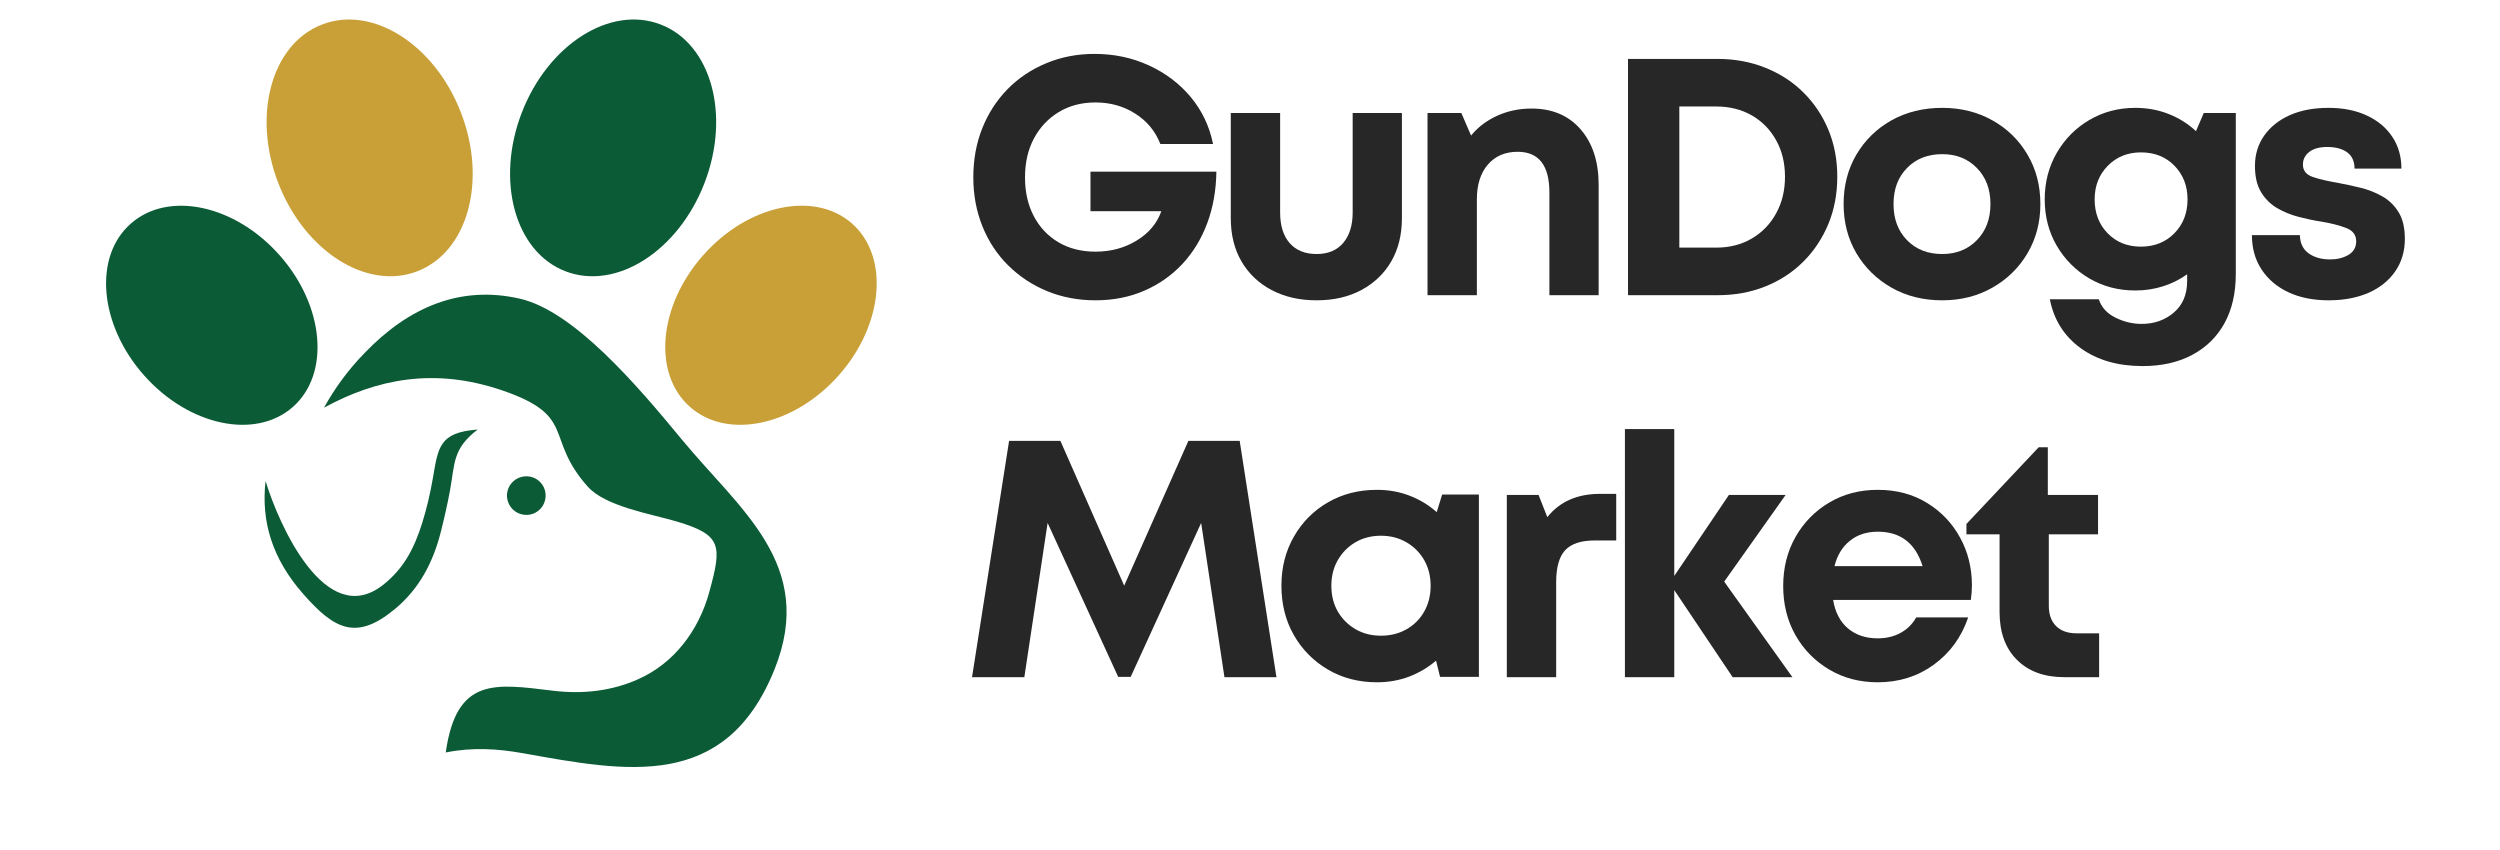 <svg xmlns="http://www.w3.org/2000/svg" xmlns:xlink="http://www.w3.org/1999/xlink" width="500" zoomAndPan="magnify" viewBox="0 0 375 135.12" height="170" preserveAspectRatio="xMidYMid meet" version="1.0"><defs><g/><clipPath id="40f9a05dab"><path d="M 0.504 1 L 109 1 L 109 120 L 0.504 120 Z M 0.504 1 " clip-rule="nonzero"/></clipPath><clipPath id="42495a6551"><path d="M 2 0.344 L 42 0.344 L 42 40 L 2 40 Z M 2 0.344 " clip-rule="nonzero"/></clipPath><clipPath id="124ddc5396"><rect x="0" width="231" y="0" height="110"/></clipPath><clipPath id="8c661f6627"><rect x="0" width="367" y="0" height="121"/></clipPath></defs><g transform="matrix(1, 0, 0, 1, 5, 2)"><g clip-path="url(#8c661f6627)"><path fill="#c9a037" d="M 119.227 33.527 C 125.199 38.793 124.262 49.609 117.133 57.652 C 110.031 65.695 99.426 67.953 93.477 62.684 C 87.504 57.418 88.445 46.625 95.57 38.582 C 102.672 30.539 113.277 28.281 119.227 33.527 Z M 34.992 1.895 C 26.973 4.977 23.848 16.266 28.031 27.105 C 32.219 37.945 42.117 44.227 50.137 41.121 C 58.156 38.039 61.262 26.754 57.074 15.91 C 52.891 5.07 43.012 -1.207 34.992 1.895 Z M 34.992 1.895 " fill-opacity="1" fill-rule="evenodd"/><g clip-path="url(#40f9a05dab)"><path fill="#0b5b36" d="M 67.469 73.715 C 69.164 73.715 70.527 75.078 70.527 76.77 C 70.527 78.488 69.164 79.852 67.469 79.852 C 65.777 79.852 64.387 78.488 64.387 76.77 C 64.387 75.078 65.777 73.715 67.469 73.715 Z M 4.586 33.551 C -1.387 38.793 -0.445 49.609 6.68 57.652 C 13.805 65.695 24.387 67.953 30.359 62.684 C 36.309 57.418 35.371 46.625 28.246 38.582 C 21.141 30.539 10.535 28.281 4.586 33.551 Z M 88.82 1.895 C 96.84 4.977 99.969 16.266 95.781 27.105 C 91.598 37.945 81.719 44.227 73.676 41.121 C 65.66 38.039 62.555 26.754 66.738 15.91 C 70.926 5.07 80.801 -1.207 88.82 1.895 Z M 54.652 117.617 C 56.348 105.602 62.461 106.684 71.609 107.789 C 76.547 108.398 81.086 107.812 85.176 106 C 91.008 103.438 94.887 98.148 96.535 92.152 C 98.582 84.695 98.559 83.051 91.41 80.91 C 87.176 79.664 80.027 78.512 77.203 75.336 C 70.242 67.508 75.652 64.121 63.473 60.004 C 52.797 56.406 43.672 58.242 35.301 62.805 C 37.016 59.699 39.133 56.805 41.719 54.148 C 48.797 46.766 57.027 43.332 66.41 45.473 C 74.969 47.422 84.965 59.109 92.137 67.812 C 101.332 78.98 113.559 87.73 106.953 104.309 C 99.145 123.875 83.273 120.652 66.906 117.734 C 62.977 117.031 58.934 116.75 54.652 117.617 Z M 26.012 74.465 C 28.078 81.332 35.535 98.148 44.66 91 C 47.902 88.457 49.598 85.309 50.914 81.121 C 51.645 78.793 52.184 76.418 52.605 74.02 C 53.453 69.176 53.547 66.73 59.73 66.281 C 55.734 69.316 56.109 71.668 55.336 75.926 C 54.934 78.113 54.441 80.273 53.898 82.438 C 52.652 87.426 50.418 91.609 46.633 94.762 C 40.449 99.934 36.945 98.055 32.008 92.434 C 27.023 86.789 25.281 80.816 26.012 74.465 Z M 26.012 74.465 " fill-opacity="1" fill-rule="evenodd"/></g><g transform="matrix(1, 0, 0, 1, 136, 6)"><g clip-path="url(#124ddc5396)"><g clip-path="url(#42495a6551)"><g fill="#272727" fill-opacity="1"><g transform="translate(0.376, 38.927)"><g><path d="M 20.766 -19.641 L 40.781 -19.641 C 40.738 -16.672 40.254 -13.941 39.328 -11.453 C 38.398 -8.961 37.086 -6.805 35.391 -4.984 C 33.691 -3.16 31.672 -1.738 29.328 -0.719 C 26.984 0.301 24.395 0.812 21.562 0.812 C 18.812 0.812 16.254 0.328 13.891 -0.641 C 11.535 -1.609 9.473 -2.969 7.703 -4.719 C 5.93 -6.469 4.562 -8.539 3.594 -10.938 C 2.625 -13.344 2.141 -15.938 2.141 -18.719 C 2.141 -21.551 2.613 -24.156 3.562 -26.531 C 4.508 -28.906 5.848 -30.977 7.578 -32.75 C 9.316 -34.52 11.367 -35.895 13.734 -36.875 C 16.098 -37.863 18.656 -38.359 21.406 -38.359 C 24.52 -38.359 27.398 -37.75 30.047 -36.531 C 32.691 -35.32 34.91 -33.645 36.703 -31.5 C 38.492 -29.352 39.676 -26.863 40.25 -24.031 L 31.875 -24.031 C 31.082 -26.07 29.754 -27.68 27.891 -28.859 C 26.035 -30.047 23.926 -30.641 21.562 -30.641 C 19.352 -30.641 17.406 -30.129 15.719 -29.109 C 14.039 -28.086 12.727 -26.691 11.781 -24.922 C 10.832 -23.148 10.359 -21.082 10.359 -18.719 C 10.359 -16.395 10.82 -14.348 11.75 -12.578 C 12.676 -10.805 13.977 -9.422 15.656 -8.422 C 17.344 -7.422 19.312 -6.922 21.562 -6.922 C 24 -6.922 26.18 -7.508 28.109 -8.688 C 30.047 -9.875 31.352 -11.43 32.031 -13.359 L 20.766 -13.359 Z M 20.766 -19.641 "/></g></g></g></g><g fill="#272727" fill-opacity="1"><g transform="translate(40.071, 38.927)"><g><path d="M 17.016 0.812 C 14.297 0.812 11.906 0.266 9.844 -0.828 C 7.789 -1.922 6.195 -3.441 5.062 -5.391 C 3.938 -7.336 3.375 -9.617 3.375 -12.234 L 3.375 -28.969 L 11.219 -28.969 L 11.219 -13.141 C 11.219 -11.066 11.723 -9.445 12.734 -8.281 C 13.754 -7.125 15.18 -6.547 17.016 -6.547 C 18.836 -6.547 20.25 -7.133 21.25 -8.312 C 22.25 -9.5 22.75 -11.109 22.75 -13.141 L 22.75 -28.969 L 30.578 -28.969 L 30.578 -12.234 C 30.578 -9.617 30.016 -7.336 28.891 -5.391 C 27.766 -3.441 26.18 -1.922 24.141 -0.828 C 22.109 0.266 19.734 0.812 17.016 0.812 Z M 17.016 0.812 "/></g></g></g><g fill="#272727" fill-opacity="1"><g transform="translate(70.969, 38.927)"><g><path d="M 20.281 -29.672 C 23.57 -29.672 26.172 -28.57 28.078 -26.375 C 29.992 -24.176 30.953 -21.234 30.953 -17.547 L 30.953 0 L 23.125 0 L 23.125 -16.312 C 23.125 -20.633 21.441 -22.797 18.078 -22.797 C 16.078 -22.797 14.492 -22.113 13.328 -20.75 C 12.172 -19.395 11.594 -17.555 11.594 -15.234 L 11.594 0 L 3.75 0 L 3.75 -28.969 L 9.125 -28.969 L 10.672 -25.375 C 11.742 -26.695 13.117 -27.742 14.797 -28.516 C 16.484 -29.285 18.312 -29.672 20.281 -29.672 Z M 20.281 -29.672 "/></g></g></g><g fill="#272727" fill-opacity="1"><g transform="translate(102.295, 38.927)"><g><path d="M 18.516 -37.562 C 21.266 -37.562 23.801 -37.094 26.125 -36.156 C 28.457 -35.227 30.473 -33.922 32.172 -32.234 C 33.867 -30.555 35.191 -28.582 36.141 -26.312 C 37.086 -24.039 37.562 -21.547 37.562 -18.828 C 37.562 -16.109 37.086 -13.602 36.141 -11.312 C 35.191 -9.031 33.867 -7.039 32.172 -5.344 C 30.473 -3.645 28.457 -2.328 26.125 -1.391 C 23.801 -0.461 21.266 0 18.516 0 L 4.297 0 L 4.297 -37.562 Z M 18.297 -7.562 C 20.441 -7.562 22.336 -8.047 23.984 -9.016 C 25.629 -9.984 26.914 -11.316 27.844 -13.016 C 28.781 -14.711 29.25 -16.648 29.25 -18.828 C 29.25 -21.016 28.781 -22.945 27.844 -24.625 C 26.914 -26.312 25.629 -27.629 23.984 -28.578 C 22.336 -29.523 20.441 -30 18.297 -30 L 12.453 -30 L 12.453 -7.562 Z M 18.297 -7.562 "/></g></g></g><g fill="#272727" fill-opacity="1"><g transform="translate(138.986, 38.927)"><g><path d="M 17.547 0.812 C 14.535 0.812 11.848 0.141 9.484 -1.203 C 7.129 -2.547 5.27 -4.367 3.906 -6.672 C 2.551 -8.984 1.875 -11.586 1.875 -14.484 C 1.875 -17.422 2.551 -20.039 3.906 -22.344 C 5.27 -24.656 7.129 -26.473 9.484 -27.797 C 11.848 -29.117 14.535 -29.781 17.547 -29.781 C 20.516 -29.781 23.176 -29.117 25.531 -27.797 C 27.895 -26.473 29.754 -24.656 31.109 -22.344 C 32.473 -20.039 33.156 -17.422 33.156 -14.484 C 33.156 -11.586 32.473 -8.984 31.109 -6.672 C 29.754 -4.367 27.895 -2.547 25.531 -1.203 C 23.176 0.141 20.516 0.812 17.547 0.812 Z M 17.547 -6.547 C 19.797 -6.547 21.633 -7.281 23.062 -8.75 C 24.5 -10.219 25.219 -12.129 25.219 -14.484 C 25.219 -16.848 24.5 -18.758 23.062 -20.219 C 21.633 -21.688 19.797 -22.422 17.547 -22.422 C 15.254 -22.422 13.391 -21.688 11.953 -20.219 C 10.523 -18.758 9.812 -16.848 9.812 -14.484 C 9.812 -12.129 10.523 -10.219 11.953 -8.75 C 13.391 -7.281 15.254 -6.547 17.547 -6.547 Z M 17.547 -6.547 "/></g></g></g><g fill="#272727" fill-opacity="1"><g transform="translate(170.957, 38.927)"><g><path d="M 27.156 -28.969 L 32.25 -28.969 L 32.25 -3.375 C 32.25 -0.332 31.648 2.273 30.453 4.453 C 29.254 6.629 27.547 8.305 25.328 9.484 C 23.109 10.672 20.477 11.266 17.438 11.266 C 13.5 11.266 10.219 10.316 7.594 8.422 C 4.969 6.523 3.332 3.93 2.688 0.641 L 10.469 0.641 C 10.895 1.93 11.773 2.906 13.109 3.562 C 14.453 4.227 15.844 4.562 17.281 4.562 C 19.281 4.562 20.984 3.961 22.391 2.766 C 23.805 1.566 24.516 -0.102 24.516 -2.25 L 24.516 -3.328 C 23.367 -2.504 22.098 -1.867 20.703 -1.422 C 19.316 -0.973 17.836 -0.75 16.266 -0.75 C 13.578 -0.75 11.141 -1.391 8.953 -2.672 C 6.773 -3.961 5.051 -5.695 3.781 -7.875 C 2.508 -10.062 1.875 -12.516 1.875 -15.234 C 1.875 -17.953 2.508 -20.41 3.781 -22.609 C 5.051 -24.816 6.773 -26.562 8.953 -27.844 C 11.141 -29.133 13.578 -29.781 16.266 -29.781 C 18.16 -29.781 19.926 -29.457 21.562 -28.812 C 23.207 -28.164 24.66 -27.254 25.922 -26.078 Z M 17.172 -7.719 C 19.316 -7.719 21.086 -8.426 22.484 -9.844 C 23.879 -11.258 24.578 -13.055 24.578 -15.234 C 24.578 -17.379 23.883 -19.16 22.5 -20.578 C 21.125 -21.992 19.348 -22.703 17.172 -22.703 C 15.055 -22.703 13.301 -21.992 11.906 -20.578 C 10.508 -19.16 9.812 -17.379 9.812 -15.234 C 9.812 -13.055 10.5 -11.258 11.875 -9.844 C 13.258 -8.426 15.023 -7.719 17.172 -7.719 Z M 17.172 -7.719 "/></g></g></g><g fill="#272727" fill-opacity="1"><g transform="translate(203.893, 38.927)"><g><path d="M 14.062 0.812 C 11.625 0.812 9.492 0.383 7.672 -0.469 C 5.848 -1.332 4.426 -2.539 3.406 -4.094 C 2.383 -5.656 1.875 -7.473 1.875 -9.547 L 9.5 -9.547 C 9.531 -8.266 9.992 -7.301 10.891 -6.656 C 11.785 -6.008 12.93 -5.688 14.328 -5.688 C 15.43 -5.688 16.395 -5.926 17.219 -6.406 C 18.039 -6.895 18.453 -7.617 18.453 -8.578 C 18.453 -9.586 17.906 -10.297 16.812 -10.703 C 15.727 -11.117 14.414 -11.453 12.875 -11.703 C 11.727 -11.879 10.535 -12.129 9.297 -12.453 C 8.066 -12.773 6.93 -13.238 5.891 -13.844 C 4.859 -14.445 4.008 -15.285 3.344 -16.359 C 2.688 -17.43 2.359 -18.828 2.359 -20.547 C 2.359 -22.367 2.848 -23.977 3.828 -25.375 C 4.816 -26.77 6.176 -27.852 7.906 -28.625 C 9.645 -29.395 11.695 -29.781 14.062 -29.781 C 16.383 -29.781 18.41 -29.375 20.141 -28.562 C 21.879 -27.758 23.227 -26.633 24.188 -25.188 C 25.156 -23.738 25.641 -22.051 25.641 -20.125 L 18.188 -20.125 C 18.188 -21.27 17.801 -22.129 17.031 -22.703 C 16.258 -23.273 15.195 -23.562 13.844 -23.562 C 12.625 -23.562 11.676 -23.301 11 -22.781 C 10.32 -22.258 9.984 -21.586 9.984 -20.766 C 9.984 -19.797 10.52 -19.133 11.594 -18.781 C 12.664 -18.426 13.953 -18.125 15.453 -17.875 C 16.629 -17.656 17.844 -17.395 19.094 -17.094 C 20.352 -16.789 21.52 -16.332 22.594 -15.719 C 23.664 -15.113 24.531 -14.273 25.188 -13.203 C 25.852 -12.129 26.188 -10.711 26.188 -8.953 C 26.188 -6.992 25.68 -5.281 24.672 -3.812 C 23.672 -2.344 22.258 -1.203 20.438 -0.391 C 18.613 0.41 16.488 0.812 14.062 0.812 Z M 14.062 0.812 "/></g></g></g><g fill="#272727" fill-opacity="1"><g transform="translate(0.376, 99.647)"><g><path d="M 50.328 0 L 42.062 0 L 38.359 -24.516 L 27.156 -0.047 L 25.172 -0.047 L 13.953 -24.516 L 10.25 0 L 1.938 0 L 7.828 -37.562 L 15.984 -37.562 L 26.125 -14.547 L 36.328 -37.562 L 44.484 -37.562 Z M 50.328 0 "/></g></g></g><g fill="#272727" fill-opacity="1"><g transform="translate(49.62, 99.647)"><g><path d="M 27.422 -29.031 L 33.266 -29.031 L 33.266 -0.047 L 27.094 -0.047 L 26.453 -2.625 C 25.203 -1.551 23.781 -0.707 22.188 -0.094 C 20.594 0.508 18.883 0.812 17.062 0.812 C 14.164 0.812 11.57 0.141 9.281 -1.203 C 6.988 -2.547 5.18 -4.367 3.859 -6.672 C 2.535 -8.984 1.875 -11.609 1.875 -14.547 C 1.875 -17.441 2.535 -20.039 3.859 -22.344 C 5.18 -24.656 6.988 -26.473 9.281 -27.797 C 11.57 -29.117 14.164 -29.781 17.062 -29.781 C 18.926 -29.781 20.66 -29.469 22.266 -28.844 C 23.879 -28.219 25.312 -27.348 26.562 -26.234 Z M 17.703 -6.594 C 19.203 -6.594 20.551 -6.93 21.75 -7.609 C 22.957 -8.297 23.898 -9.238 24.578 -10.438 C 25.254 -11.633 25.594 -13.004 25.594 -14.547 C 25.594 -16.047 25.254 -17.395 24.578 -18.594 C 23.898 -19.789 22.957 -20.738 21.75 -21.438 C 20.551 -22.133 19.203 -22.484 17.703 -22.484 C 16.172 -22.484 14.812 -22.133 13.625 -21.438 C 12.445 -20.738 11.516 -19.789 10.828 -18.594 C 10.148 -17.395 9.812 -16.047 9.812 -14.547 C 9.812 -13.004 10.148 -11.641 10.828 -10.453 C 11.516 -9.273 12.445 -8.336 13.625 -7.641 C 14.812 -6.941 16.172 -6.594 17.703 -6.594 Z M 17.703 -6.594 "/></g></g></g><g fill="#272727" fill-opacity="1"><g transform="translate(83.575, 99.647)"><g><path d="M 18.562 -29.141 L 21.141 -29.141 L 21.141 -21.734 L 17.766 -21.734 C 15.547 -21.734 13.961 -21.211 13.016 -20.172 C 12.066 -19.141 11.594 -17.441 11.594 -15.078 L 11.594 0 L 3.75 0 L 3.75 -28.969 L 8.797 -28.969 L 10.188 -25.438 C 12.156 -27.906 14.945 -29.141 18.562 -29.141 Z M 18.562 -29.141 "/></g></g></g><g fill="#272727" fill-opacity="1"><g transform="translate(102.349, 99.647)"><g><path d="M 30.375 0 L 20.875 0 L 11.594 -13.844 L 11.594 0 L 3.75 0 L 3.75 -39.438 L 11.594 -39.438 L 11.594 -16.094 L 20.281 -28.969 L 29.297 -28.969 L 19.531 -15.188 Z M 30.375 0 "/></g></g></g><g fill="#272727" fill-opacity="1"><g transform="translate(129.384, 99.647)"><g><path d="M 31.875 -14.594 C 31.875 -13.844 31.816 -13.07 31.703 -12.281 L 9.812 -12.281 C 10.133 -10.32 10.922 -8.812 12.172 -7.75 C 13.43 -6.695 15.008 -6.172 16.906 -6.172 C 18.258 -6.172 19.473 -6.461 20.547 -7.047 C 21.617 -7.641 22.441 -8.457 23.016 -9.5 L 31.281 -9.5 C 30.207 -6.352 28.383 -3.848 25.812 -1.984 C 23.238 -0.117 20.27 0.812 16.906 0.812 C 14.039 0.812 11.473 0.141 9.203 -1.203 C 6.93 -2.547 5.141 -4.367 3.828 -6.672 C 2.523 -8.984 1.875 -11.586 1.875 -14.484 C 1.875 -17.379 2.523 -19.977 3.828 -22.281 C 5.141 -24.594 6.93 -26.422 9.203 -27.766 C 11.473 -29.109 14.039 -29.781 16.906 -29.781 C 19.875 -29.781 22.484 -29.086 24.734 -27.703 C 26.984 -26.328 28.734 -24.492 29.984 -22.203 C 31.242 -19.922 31.875 -17.383 31.875 -14.594 Z M 16.906 -23.125 C 15.145 -23.125 13.664 -22.641 12.469 -21.672 C 11.27 -20.711 10.457 -19.375 10.031 -17.656 L 24.031 -17.656 C 22.895 -21.301 20.52 -23.125 16.906 -23.125 Z M 16.906 -23.125 "/></g></g></g><g fill="#272727" fill-opacity="1"><g transform="translate(160.013, 99.647)"><g><path d="M 17.922 -6.969 L 21.469 -6.969 L 21.469 0 L 15.938 0 C 12.75 0 10.234 -0.922 8.391 -2.766 C 6.555 -4.609 5.641 -7.141 5.641 -10.359 L 5.641 -22.703 L 0.375 -22.703 L 0.375 -24.359 L 11.859 -36.547 L 13.312 -36.547 L 13.312 -28.969 L 21.297 -28.969 L 21.297 -22.703 L 13.469 -22.703 L 13.469 -11.375 C 13.469 -9.977 13.852 -8.895 14.625 -8.125 C 15.395 -7.352 16.492 -6.969 17.922 -6.969 Z M 17.922 -6.969 "/></g></g></g></g></g></g></g></svg>